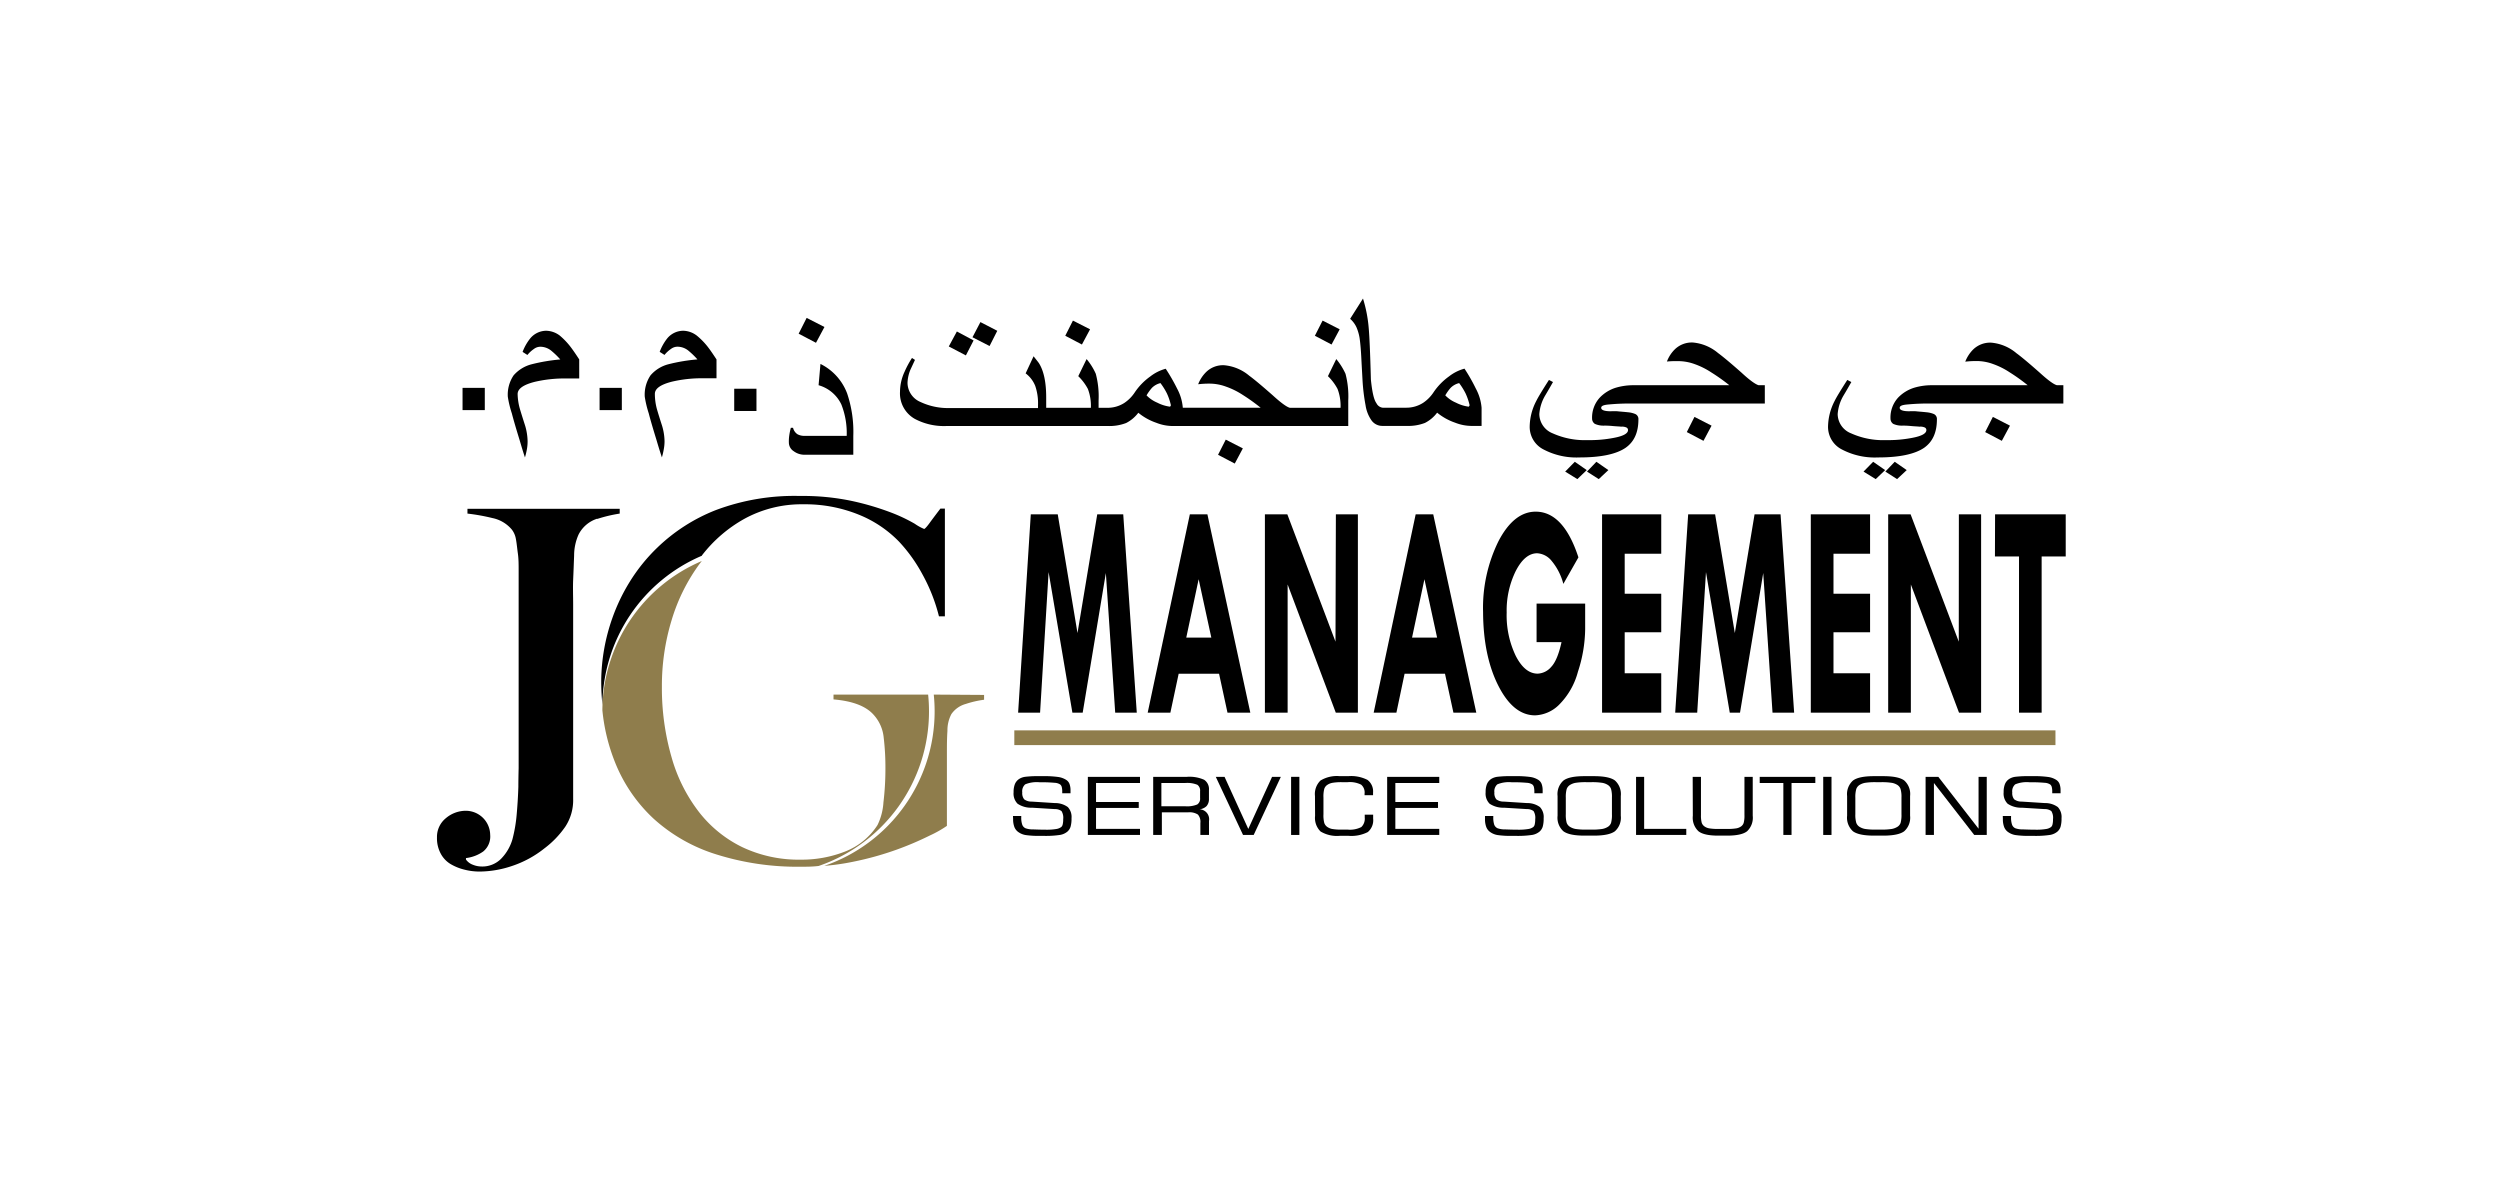 <svg xmlns="http://www.w3.org/2000/svg" id="Layer_1" data-name="Layer 1" viewBox="0 0 519.19 244.48"><defs><style>.cls-1{fill:#8f7d4c;}</style></defs><rect class="cls-1" x="210.65" y="151.68" width="216.22" height="3.06"></rect><path d="M124.06,107.71a6.59,6.59,0,0,0-3.9,3.29,10.7,10.7,0,0,0-.93,4.36c-.07,1.81-.13,3.51-.2,5.08s0,3.4,0,5.08,0,3.37,0,5.08v35.31a10,10,0,0,1-1.65,5.8,19.47,19.47,0,0,1-4.31,4.47,21.82,21.82,0,0,1-6.82,3.69A21.4,21.4,0,0,1,99.63,181a12.62,12.62,0,0,1-3.24-.41,10.5,10.5,0,0,1-2.87-1.18,5.59,5.59,0,0,1-2-2.15,6.73,6.73,0,0,1-.77-3.34,5,5,0,0,1,1.84-4,6.4,6.4,0,0,1,4.21-1.54,5.07,5.07,0,0,1,5,5,4,4,0,0,1-1.43,3.44,7.75,7.75,0,0,1-3.6,1.38v.31a3.06,3.06,0,0,0,1.44,1.08,4.85,4.85,0,0,0,1.75.36,5.5,5.5,0,0,0,4.15-1.65,9.65,9.65,0,0,0,2.31-4,30.3,30.3,0,0,0,.88-5.13c.17-1.92.29-3.83.35-5.75q0-1.44.06-3.9c0-1.64,0-3.42,0-5.34V118.49c0-1.23,0-2.41-.16-3.54s-.24-2.14-.41-3a4.37,4.37,0,0,0-.87-2,7.12,7.12,0,0,0-4-2.36,41.35,41.35,0,0,0-5.19-.93v-1h31.62v1a29.29,29.29,0,0,0-4.72,1.13"></path><path d="M145.77,115.35a28.85,28.85,0,0,1,8.85-7.62,24.69,24.69,0,0,1,12.22-3,29.61,29.61,0,0,1,11.5,2.15,24.25,24.25,0,0,1,8.41,5.65,32.28,32.28,0,0,1,4.83,6.77A36.12,36.12,0,0,1,195,128h1.23V105.62h-.93c-.89,1.17-1.64,2.16-2.25,3s-1,1.23-1.13,1.23a10.12,10.12,0,0,1-1.95-1.08,34,34,0,0,0-5-2.36,56.28,56.28,0,0,0-8-2.36A49.09,49.09,0,0,0,166.12,103a46.32,46.32,0,0,0-17.45,2.93,36.9,36.9,0,0,0-12.11,7.75,36.34,36.34,0,0,0-5.8,7.18,39,39,0,0,0-3.59,7.5,40.12,40.12,0,0,0-2.31,12.93,50,50,0,0,0,.25,5.12,33.94,33.94,0,0,1,20.66-31"></path><path class="cls-1" d="M193.92,144.25a33.56,33.56,0,0,1,.18,3.49,33.91,33.91,0,0,1-22.92,32.08,48.59,48.59,0,0,0,6.06-.87,63.88,63.88,0,0,0,9-2.51,64.93,64.93,0,0,0,6.87-2.93,22.93,22.93,0,0,0,3.54-2v-15c0-1.57,0-3.15.11-4.72a7.23,7.23,0,0,1,.82-3.49,5.33,5.33,0,0,1,3-2.11,20.35,20.35,0,0,1,3.79-.87v-1Z"></path><path class="cls-1" d="M192.93,147.74a33.56,33.56,0,0,0-.18-3.49H173.1v1c4,.34,6.74,1.41,8.32,3.18a8.19,8.19,0,0,1,2.1,4.73,52.29,52.29,0,0,1,.36,6.46,58.71,58.71,0,0,1-.41,7,12.45,12.45,0,0,1-1.23,4.72,14,14,0,0,1-6.73,5.5,24.6,24.6,0,0,1-9.18,1.69,27.34,27.34,0,0,1-12.22-2.62,25.58,25.58,0,0,1-9-7.34,33.42,33.42,0,0,1-5.65-11.34,51.64,51.64,0,0,1-2-14.63,46.68,46.68,0,0,1,2.05-13.91,38.24,38.24,0,0,1,5.86-11.7l.38-.48a33.9,33.9,0,0,0-20.65,31,39.12,39.12,0,0,0,2.56,10.63,32.23,32.23,0,0,0,8.11,11.91,34.65,34.65,0,0,0,13,7.39A56,56,0,0,0,166.22,180c1.27,0,2.53,0,3.79-.16a33.91,33.91,0,0,0,22.92-32.08"></path><path d="M214.07,106.82h5.6l4.1,24.65,4.1-24.65h5.4L236.08,148H231.6L229.66,119,224.85,148h-2.14l-4.94-29.19L216,148h-4.56Z"></path><path d="M247.1,106.82h3.65L259.66,148h-4.74l-1.75-8.08h-8.39L243.06,148h-4.71Zm1.83,13.47-2.57,12.12h5.2Z"></path><path d="M277.43,106.82H282V148h-4.59l-10-26.62V148h-4.72V106.82h4.66l10,26.44Z"></path><path d="M294,106.82h3.65L306.59,148h-4.75l-1.75-8.08H291.7L290,148h-4.72Zm1.82,13.47-2.57,12.12h5.2Z"></path><path d="M327.8,115.75l-3.13,5.51a12.31,12.31,0,0,0-2.43-4.77,4.15,4.15,0,0,0-3-1.59c-1.71,0-3.19,1.23-4.45,3.67a18.61,18.61,0,0,0-1.89,8.65,19.47,19.47,0,0,0,1.89,9c1.26,2.45,2.77,3.68,4.55,3.68a3.89,3.89,0,0,0,2.79-1.38q1.33-1.38,2.16-5.17h-5.18v-8h10.09v5.33a29.25,29.25,0,0,1-1.5,8.82,15.15,15.15,0,0,1-3.95,6.89,7.45,7.45,0,0,1-4.94,2.17q-4.53,0-7.65-6.17T308,127.09a31.28,31.28,0,0,1,3.21-14.72c2.13-4.07,4.71-6.11,7.71-6.11Q324.7,106.26,327.8,115.75Z"></path><path d="M332.71,106.82H345V115h-7.59v8.3H345v8h-7.59v8.52H345V148H332.71Z"></path><path d="M350.59,106.82h5.6l4.09,24.65,4.1-24.65h5.4L372.6,148h-4.49L366.18,119,361.36,148h-2.13l-4.94-29.19L352.47,148H347.9Z"></path><path d="M376.06,106.82h12.31V115h-7.6v8.3h7.6v8h-7.6v8.52h7.6V148H376.06Z"></path><path d="M406.81,106.82h4.62V148h-4.59l-10-26.62V148h-4.71V106.82h4.66l10,26.44Z"></path><path d="M414.33,106.82H429v8.74h-5V148H419.3V115.56h-5Z"></path><path d="M210.37,169.47h1.72v.23a4.43,4.43,0,0,0,.21,1.58,1.29,1.29,0,0,0,.68.73,4.4,4.4,0,0,0,1.15.23c.52,0,1.59.07,3.2.07a11.67,11.67,0,0,0,2-.14,2.27,2.27,0,0,0,1.08-.43,1,1,0,0,0,.29-.55,4.26,4.26,0,0,0,.1-1.06,2.65,2.65,0,0,0-.35-1.69,2.23,2.23,0,0,0-1.37-.41l-4.76-.29a5,5,0,0,1-3-.83,3,3,0,0,1-.82-2.38,4.42,4.42,0,0,1,.27-1.69,2.35,2.35,0,0,1,.87-1.06,3.08,3.08,0,0,1,1.3-.46,22.05,22.05,0,0,1,3-.13h.55a21,21,0,0,1,3.34.18,4.15,4.15,0,0,1,1.62.61,1.71,1.71,0,0,1,.66.83,3.73,3.73,0,0,1,.21,1.34v.36c0,.09,0,.16,0,.23h-1.72v-.3a3.77,3.77,0,0,0-.1-1,1,1,0,0,0-.32-.52,2.28,2.28,0,0,0-1.14-.35,29.5,29.5,0,0,0-3.13-.11,6.26,6.26,0,0,0-3,.43,1.91,1.91,0,0,0-.61,1.68,2,2,0,0,0,.4,1.43,2.47,2.47,0,0,0,1.54.47l4.85.31a4.42,4.42,0,0,1,2.67.83,3,3,0,0,1,.77,2.31,6.07,6.07,0,0,1-.2,1.78,2.29,2.29,0,0,1-.65,1,3.25,3.25,0,0,1-1.51.69,20,20,0,0,1-3.46.2H216a18.77,18.77,0,0,1-3-.17,3.63,3.63,0,0,1-1.47-.59,2.31,2.31,0,0,1-.86-1.06,4.48,4.48,0,0,1-.27-1.68Z"></path><path d="M225.92,173.4V161.33h10.83v1.28h-9.13v3.95h8.87v1.23h-8.87v4.34h9.13v1.27Z"></path><path d="M239.49,173.4V161.33h7a7.43,7.43,0,0,1,3.58.61,2.32,2.32,0,0,1,1,2.15v1.82a2.17,2.17,0,0,1-.49,1.49,2.39,2.39,0,0,1-1.5.67,2.07,2.07,0,0,1,2,2.43v2.9h-1.79v-2.49a2.27,2.27,0,0,0-.52-1.75,3.21,3.21,0,0,0-2-.46h-5.48v4.7Zm6.63-10.79h-4.93v4.83h4.93a5.5,5.5,0,0,0,2.52-.37,1.44,1.44,0,0,0,.59-1.34v-1.41a1.46,1.46,0,0,0-.57-1.34A5.59,5.59,0,0,0,246.12,162.61Z"></path><path d="M252.49,161.33h1.82l4.93,10.82,4.94-10.82H266l-5.64,12.07h-2.21Z"></path><path d="M268.13,173.4V161.33h1.72V173.4Z"></path><path d="M273.09,165.32a3.9,3.9,0,0,1,1.14-3.22,6.54,6.54,0,0,1,4-.91H280a7.5,7.5,0,0,1,4,.78,3,3,0,0,1,1.15,2.65v.53h-1.76v-.33a2.12,2.12,0,0,0-.72-1.87,5.24,5.24,0,0,0-2.8-.51h-1.19a10.7,10.7,0,0,0-2,.14,2.75,2.75,0,0,0-1.07.45,1.58,1.58,0,0,0-.59.8,6.25,6.25,0,0,0-.17,1.82v3.44a6.21,6.21,0,0,0,.17,1.81,1.65,1.65,0,0,0,.59.81,2.75,2.75,0,0,0,1,.44,10.82,10.82,0,0,0,2.07.14h1.19a5.18,5.18,0,0,0,2.84-.53,2.39,2.39,0,0,0,.71-2,3.13,3.13,0,0,0,0-.34c0-.09,0-.16,0-.23h1.75V170a3.21,3.21,0,0,1-1.11,2.8,7.5,7.5,0,0,1-4,.78h-1.81a6.62,6.62,0,0,1-4-.9,3.93,3.93,0,0,1-1.14-3.23Z"></path><path d="M288.08,173.4V161.33H298.9v1.28h-9.12v3.95h8.86v1.23h-8.86v4.34h9.12v1.27Z"></path><path d="M308.4,169.47h1.72v.23a4.72,4.72,0,0,0,.2,1.58,1.34,1.34,0,0,0,.69.73,4.4,4.4,0,0,0,1.15.23c.52,0,1.58.07,3.2.07a11.67,11.67,0,0,0,2-.14,2.27,2.27,0,0,0,1.08-.43,1,1,0,0,0,.29-.55,4.8,4.8,0,0,0,.1-1.06,2.65,2.65,0,0,0-.35-1.69,2.24,2.24,0,0,0-1.38-.41l-4.75-.29a5.09,5.09,0,0,1-3-.83,3,3,0,0,1-.82-2.38,4.42,4.42,0,0,1,.27-1.69,2.41,2.41,0,0,1,.87-1.06,3.19,3.19,0,0,1,1.31-.46,22,22,0,0,1,3-.13h.55a21.11,21.11,0,0,1,3.35.18,4.21,4.21,0,0,1,1.62.61,1.77,1.77,0,0,1,.66.83,3.73,3.73,0,0,1,.21,1.34,3.44,3.44,0,0,1,0,.36c0,.09,0,.16,0,.23h-1.72v-.3a4.22,4.22,0,0,0-.1-1,1,1,0,0,0-.32-.52,2.28,2.28,0,0,0-1.14-.35,29.5,29.5,0,0,0-3.13-.11,6.26,6.26,0,0,0-3,.43,1.91,1.91,0,0,0-.61,1.68,2,2,0,0,0,.4,1.43,2.43,2.43,0,0,0,1.53.47l4.85.31a4.43,4.43,0,0,1,2.68.83,3,3,0,0,1,.77,2.31,6.07,6.07,0,0,1-.2,1.78,2.29,2.29,0,0,1-.65,1,3.25,3.25,0,0,1-1.51.69,20.17,20.17,0,0,1-3.46.2H314a18.71,18.71,0,0,1-3-.17,3.63,3.63,0,0,1-1.47-.59,2.25,2.25,0,0,1-.86-1.06,4.48,4.48,0,0,1-.27-1.68Z"></path><path d="M323.47,165.32a3.76,3.76,0,0,1,1.22-3.22c.81-.61,2.26-.91,4.34-.91h2c2.1,0,3.55.3,4.36.9a3.8,3.8,0,0,1,1.21,3.23v4.09a3.77,3.77,0,0,1-1.23,3.23c-.82.6-2.27.9-4.34.9h-2c-2.08,0-3.53-.3-4.34-.9a3.77,3.77,0,0,1-1.22-3.23Zm7-2.88h-1a13.19,13.19,0,0,0-2.3.14,3.28,3.28,0,0,0-1.16.46,1.71,1.71,0,0,0-.65.83,6.22,6.22,0,0,0-.18,1.8v3.42a6.11,6.11,0,0,0,.18,1.78,1.69,1.69,0,0,0,.65.82,3.28,3.28,0,0,0,1.16.46,13.19,13.19,0,0,0,2.3.14h1a13.33,13.33,0,0,0,2.31-.14,3.26,3.26,0,0,0,1.17-.46,1.6,1.6,0,0,0,.63-.8,6.13,6.13,0,0,0,.18-1.8v-3.44a6.14,6.14,0,0,0-.18-1.79,1.63,1.63,0,0,0-.65-.83,3.15,3.15,0,0,0-1.15-.45A13.33,13.33,0,0,0,330.47,162.44Z"></path><path d="M339.77,173.4V161.33h1.68v10.8h8.75v1.27Z"></path><path d="M351.53,161.33h1.72v7.92a5.91,5.91,0,0,0,.16,1.63,1.53,1.53,0,0,0,.56.74,2.39,2.39,0,0,0,1,.41,11,11,0,0,0,2,.12h1.62a11.32,11.32,0,0,0,2-.12,2.43,2.43,0,0,0,1-.41,1.45,1.45,0,0,0,.53-.73,5.61,5.61,0,0,0,.16-1.64v-7.92H364v8.08a3.85,3.85,0,0,1-1.17,3.22c-.77.61-2.15.91-4.12.91h-1.86c-2,0-3.34-.3-4.12-.91a3.85,3.85,0,0,1-1.17-3.22Z"></path><path d="M365.45,162.61v-1.28H377v1.28h-4.94V173.4h-1.7V162.61Z"></path><path d="M378.64,173.4V161.33h1.72V173.4Z"></path><path d="M383.6,165.32a3.79,3.79,0,0,1,1.22-3.22c.82-.61,2.27-.91,4.35-.91h1.95q3.15,0,4.35.9a3.77,3.77,0,0,1,1.21,3.23v4.09a3.77,3.77,0,0,1-1.23,3.23c-.81.6-2.26.9-4.33.9h-1.95q-3.12,0-4.35-.9a3.8,3.8,0,0,1-1.22-3.23Zm7-2.88h-1a13.27,13.27,0,0,0-2.3.14,3.36,3.36,0,0,0-1.16.46,1.69,1.69,0,0,0-.64.83,6.13,6.13,0,0,0-.19,1.8v3.42a6,6,0,0,0,.19,1.78,1.67,1.67,0,0,0,.64.82,3.36,3.36,0,0,0,1.16.46,13.27,13.27,0,0,0,2.3.14h1a13.49,13.49,0,0,0,2.31-.14,3.41,3.41,0,0,0,1.17-.46,1.6,1.6,0,0,0,.63-.8,6.13,6.13,0,0,0,.18-1.8v-3.44a5.73,5.73,0,0,0-.19-1.79,1.61,1.61,0,0,0-.64-.83,3.22,3.22,0,0,0-1.15-.45A13.33,13.33,0,0,0,390.61,162.44Z"></path><path d="M399.9,173.4V161.33h2.64l8.36,10.77V161.33h1.7V173.4H410l-8.37-10.79V173.4Z"></path><path d="M415.93,169.47h1.72v.23a4.43,4.43,0,0,0,.21,1.58,1.29,1.29,0,0,0,.68.73,4.4,4.4,0,0,0,1.15.23c.52,0,1.59.07,3.2.07a11.67,11.67,0,0,0,2-.14,2.27,2.27,0,0,0,1.08-.43,1,1,0,0,0,.29-.55,4.26,4.26,0,0,0,.1-1.06,2.65,2.65,0,0,0-.35-1.69,2.23,2.23,0,0,0-1.37-.41l-4.76-.29a5,5,0,0,1-2.95-.83,3,3,0,0,1-.82-2.38,4.42,4.42,0,0,1,.27-1.69,2.35,2.35,0,0,1,.87-1.06,3.08,3.08,0,0,1,1.3-.46,22.05,22.05,0,0,1,3-.13h.55a21,21,0,0,1,3.34.18,4.15,4.15,0,0,1,1.62.61,1.71,1.71,0,0,1,.66.83,3.73,3.73,0,0,1,.21,1.34v.36c0,.09,0,.16,0,.23H426.2v-.3a3.77,3.77,0,0,0-.1-1,1,1,0,0,0-.32-.52,2.28,2.28,0,0,0-1.14-.35,29.5,29.5,0,0,0-3.13-.11,6.26,6.26,0,0,0-3,.43,1.91,1.91,0,0,0-.61,1.68,2,2,0,0,0,.4,1.43,2.47,2.47,0,0,0,1.54.47l4.85.31a4.42,4.42,0,0,1,2.67.83,3,3,0,0,1,.77,2.31,6.07,6.07,0,0,1-.2,1.78,2.29,2.29,0,0,1-.65,1,3.25,3.25,0,0,1-1.51.69,20,20,0,0,1-3.46.2h-.76a18.77,18.77,0,0,1-3-.17,3.63,3.63,0,0,1-1.47-.59,2.31,2.31,0,0,1-.86-1.06,4.48,4.48,0,0,1-.27-1.68Z"></path><path d="M170.39,75.58,170,80A7.5,7.5,0,0,1,174.73,84a16.23,16.23,0,0,1,1.11,6.52h-8.73a3,3,0,0,1-1.48-.33,2.2,2.2,0,0,1-.93-1.34h-.46a12,12,0,0,0-.32,1.53,8.41,8.41,0,0,0-.09,1.57,2.14,2.14,0,0,0,1,1.75,3.73,3.73,0,0,0,2.31.74h10.07V90.55a24.94,24.94,0,0,0-1.29-8.87A11.25,11.25,0,0,0,170.39,75.58Z"></path><polygon points="171.22 67.91 167.52 66.02 165.86 69.3 169.46 71.19 171.22 67.91"></polygon><rect x="96.06" y="80.55" width="4.62" height="4.62"></rect><path d="M116.25,69.69a4.82,4.82,0,0,0-2.82-1,4.34,4.34,0,0,0-3.37,1.66,10.28,10.28,0,0,0-1.53,2.73l1,.64a6.2,6.2,0,0,1,1.34-1.24,2.22,2.22,0,0,1,1.38-.47,3.64,3.64,0,0,1,2.36.93,16,16,0,0,1,1.75,1.71,36.77,36.77,0,0,0-5.95,1,7.38,7.38,0,0,0-3.75,2.31,7.15,7.15,0,0,0-1.2,4.43,21.39,21.39,0,0,0,.84,3.47c.32,1.24.83,3,1.57,5.4.37,1.25.73,2.49,1.15,3.74a15.44,15.44,0,0,0,.42-1.8,8.91,8.91,0,0,0,.13-1.57,12.14,12.14,0,0,0-.5-3.19c-.37-1.15-.74-2.31-1.07-3.42a12,12,0,0,1-.5-3.18c0-1.11,1.2-1.94,3.55-2.54a27.09,27.09,0,0,1,6.56-.7h2.68V74.64c-.78-1.2-1.34-2-1.75-2.54A15,15,0,0,0,116.25,69.69Z"></path><rect x="124.52" y="80.55" width="4.62" height="4.62"></rect><rect x="152.48" y="80.73" width="4.62" height="4.62"></rect><path d="M144.7,69.69a4.8,4.8,0,0,0-2.82-1,4.34,4.34,0,0,0-3.37,1.66A10.57,10.57,0,0,0,137,73.07l1,.64a6.2,6.2,0,0,1,1.34-1.24,2.26,2.26,0,0,1,1.39-.47,3.64,3.64,0,0,1,2.36.93,16,16,0,0,1,1.75,1.71,36.94,36.94,0,0,0-6,1,7.31,7.31,0,0,0-3.74,2.31,7.15,7.15,0,0,0-1.2,4.43,22,22,0,0,0,.83,3.47c.32,1.24.83,3,1.57,5.4.37,1.25.74,2.49,1.16,3.74a15.07,15.07,0,0,0,.41-1.8,8.9,8.9,0,0,0,.14-1.57,11.78,11.78,0,0,0-.51-3.19c-.37-1.15-.74-2.31-1.06-3.42A12,12,0,0,1,136,81.8c0-1.11,1.2-1.94,3.56-2.54a27,27,0,0,1,6.56-.7h2.68V74.64c-.79-1.2-1.34-2-1.76-2.54A14.55,14.55,0,0,0,144.7,69.69Z"></path><polygon points="278.22 68.39 274.67 66.58 273.07 69.73 276.53 71.55 278.22 68.39"></polygon><polygon points="207.11 68.7 203.61 66.89 201.96 70.04 205.51 71.86 207.11 68.7"></polygon><polygon points="202.19 70.7 198.72 68.84 197.04 71.95 200.59 73.81 202.19 70.7"></polygon><polygon points="226.38 68.39 222.82 66.58 221.23 69.73 224.69 71.55 226.38 68.39"></polygon><polygon points="391.54 97.94 393.98 99.5 395.98 97.63 393.49 95.9 391.54 97.94"></polygon><polygon points="252.96 94.45 256.43 96.27 258.11 93.12 254.56 91.3 252.96 94.45"></polygon><path d="M427.18,80c-.62-.14-1.82-1-3.55-2.58-2.26-2-3.9-3.37-4.88-4.08a9.35,9.35,0,0,0-5.24-2.18,5.05,5.05,0,0,0-3.73,1.42,7.2,7.2,0,0,0-1.64,2.53,18.85,18.85,0,0,1,2.22-.13,9.88,9.88,0,0,1,3.55.62,15.7,15.7,0,0,1,3.46,1.73A37.9,37.9,0,0,1,421.1,80H401.17a12.87,12.87,0,0,0-3.5.48,7.87,7.87,0,0,0-3.47,2.09,6.11,6.11,0,0,0-1.59,4.4,1.31,1.31,0,0,0,.57,1.06,4.36,4.36,0,0,0,2,.36c.22,0,.8,0,1.64.08s1.42.09,1.82.14a2.18,2.18,0,0,1,1.11.18.58.58,0,0,1,.31.53c0,.71-1,1.24-2.88,1.6a26,26,0,0,1-5.51.48A16.14,16.14,0,0,1,384.44,90a4.35,4.35,0,0,1-2.8-4,8.82,8.82,0,0,1,1.24-3.9c.54-.89,1.07-1.82,1.6-2.76l-.84-.44c-1.42,2.22-2.31,3.69-2.62,4.35a11.94,11.94,0,0,0-1.38,5.33,5.25,5.25,0,0,0,2.93,4.79A14.67,14.67,0,0,0,390,95c4.44,0,7.63-.67,9.59-2,1.77-1.24,2.66-3.19,2.66-5.9a1.13,1.13,0,0,0-.62-1.11,5.15,5.15,0,0,0-1.42-.36c-1.2-.13-2-.17-2.31-.22a13.52,13.52,0,0,0-1.38,0c-1.37,0-2-.27-2-.71s.58-.62,1.69-.71a45.37,45.37,0,0,1,5-.18h27.3V80Z"></path><polygon points="412.27 89.73 415.73 91.55 417.42 88.4 413.87 86.58 412.27 89.73"></polygon><path d="M361.67,77.39c-2.26-2-3.91-3.37-4.88-4.08a9.38,9.38,0,0,0-5.24-2.18,5.05,5.05,0,0,0-3.73,1.42,7.06,7.06,0,0,0-1.64,2.53A18.85,18.85,0,0,1,348.4,75a10,10,0,0,1,3.55.62,15.92,15.92,0,0,1,3.46,1.73A39.13,39.13,0,0,1,359.14,80H339.21a12.94,12.94,0,0,0-3.51.48,7.78,7.78,0,0,0-3.46,2.09,6.12,6.12,0,0,0-1.6,4.4,1.3,1.3,0,0,0,.58,1.06,4.36,4.36,0,0,0,2,.36c.22,0,.8,0,1.64.08s1.42.09,1.82.14a2.2,2.2,0,0,1,1.11.18.58.58,0,0,1,.31.53c0,.71-1,1.24-2.88,1.6a26,26,0,0,1-5.51.48A16.21,16.21,0,0,1,322.47,90a4.36,4.36,0,0,1-2.79-4,8.82,8.82,0,0,1,1.24-3.9c.53-.89,1.07-1.82,1.6-2.76l-.84-.44c-1.42,2.22-2.31,3.69-2.62,4.35a11.81,11.81,0,0,0-1.38,5.33,5.25,5.25,0,0,0,2.93,4.79A14.66,14.66,0,0,0,328,95q6.66,0,9.59-2c1.78-1.24,2.67-3.19,2.67-5.9a1.14,1.14,0,0,0-.63-1.11,5,5,0,0,0-1.42-.36c-1.19-.13-2-.17-2.3-.22a13.52,13.52,0,0,0-1.38,0c-1.38,0-2-.27-2-.71s.57-.62,1.68-.71a45.57,45.57,0,0,1,5-.18h27.3V80h-1.29C364.6,79.83,363.4,79,361.67,77.39Z"></path><polygon points="387.01 97.94 389.54 99.5 391.5 97.63 389.01 95.9 387.01 97.94"></polygon><path d="M304.14,76.56a9,9,0,0,0-3.2,1.6,13,13,0,0,0-3.24,3.33,7.76,7.76,0,0,1-2.17,2.18,6.41,6.41,0,0,1-3.51,1h-4.88a1.66,1.66,0,0,1-1.29-.94c-.53-.71-.89-2.35-1.15-4.92-.14-5.6-.31-9.15-.45-10.66A28.43,28.43,0,0,0,283.06,62l-2.67,4.21A5.32,5.32,0,0,1,281.72,68a9.64,9.64,0,0,1,.63,2.17c.13.89.26,2.18.35,3.91s.18,3.37.27,5a39.9,39.9,0,0,0,.62,5.06,7.37,7.37,0,0,0,1.2,3.11,2.75,2.75,0,0,0,2.35,1.2h4.93a9.71,9.71,0,0,0,3.86-.62,7.34,7.34,0,0,0,2.53-2.13,12,12,0,0,0,3.73,2.08,9.46,9.46,0,0,0,3.24.67h2.26V84.69a10.1,10.1,0,0,0-1.2-4A36.72,36.72,0,0,0,304.14,76.56Zm.89,7.9a8.05,8.05,0,0,1-2.67-.84,6.59,6.59,0,0,1-2.21-1.51,9.38,9.38,0,0,1,1.1-1.55,3.71,3.71,0,0,1,1.78-1,13.78,13.78,0,0,1,1.33,2.13,12.41,12.41,0,0,1,.85,2.49Z"></path><path d="M277.51,74.57l-1.73,3.55a10.49,10.49,0,0,1,2,2.66,10,10,0,0,1,.62,3.91H267.88c-.62-.14-1.82-1-3.55-2.58-2.27-2-3.91-3.37-4.89-4.08a9.33,9.33,0,0,0-5.23-2.18,5,5,0,0,0-3.73,1.42,7.21,7.21,0,0,0-1.65,2.53,19,19,0,0,1,2.22-.13,9.88,9.88,0,0,1,3.55.62A16,16,0,0,1,258.07,82a39.13,39.13,0,0,1,3.73,2.67H245.64a10.1,10.1,0,0,0-1.2-4,38.37,38.37,0,0,0-2.35-4.09,9,9,0,0,0-3.2,1.6,12.81,12.81,0,0,0-3.24,3.33,7.76,7.76,0,0,1-2.17,2.18,6.41,6.41,0,0,1-3.51,1h-1.82V83.18a18.27,18.27,0,0,0-.58-5.55,12.91,12.91,0,0,0-1.91-3.06l-1.73,3.55a10.59,10.59,0,0,1,2,2.66,10,10,0,0,1,.62,3.91h-9.28V82.56c0-3.11-.48-5.46-1.46-7.06-.13-.22-.53-.71-1.16-1.51L213,77.54a6.06,6.06,0,0,1,2,2.62,11.16,11.16,0,0,1,.57,4v.58H197.26a13.39,13.39,0,0,1-6.08-1.25,4.36,4.36,0,0,1-2.71-4,7.76,7.76,0,0,1,.62-2.75l.93-2-.62-.4a19.88,19.88,0,0,0-1.55,2.88,10,10,0,0,0-.94,4.13A6.07,6.07,0,0,0,190,87a12.89,12.89,0,0,0,6.62,1.47H230a9.73,9.73,0,0,0,3.87-.62,7.34,7.34,0,0,0,2.53-2.13,11.92,11.92,0,0,0,3.73,2.08,9.37,9.37,0,0,0,3.24.67H280V83.18a18.35,18.35,0,0,0-.57-5.55A13.63,13.63,0,0,0,277.51,74.57ZM243,84.46a8.05,8.05,0,0,1-2.67-.84,6.75,6.75,0,0,1-2.22-1.51,9.94,9.94,0,0,1,1.11-1.55,3.71,3.71,0,0,1,1.78-1,13.78,13.78,0,0,1,1.33,2.13,11.78,11.78,0,0,1,.84,2.49Z"></path><polygon points="350.31 89.73 353.77 91.55 355.45 88.4 351.9 86.58 350.31 89.73"></polygon><polygon points="325.05 97.94 327.58 99.5 329.53 97.63 327.05 95.9 325.05 97.94"></polygon><polygon points="329.58 97.94 332.02 99.5 334.02 97.63 331.53 95.9 329.58 97.94"></polygon></svg>